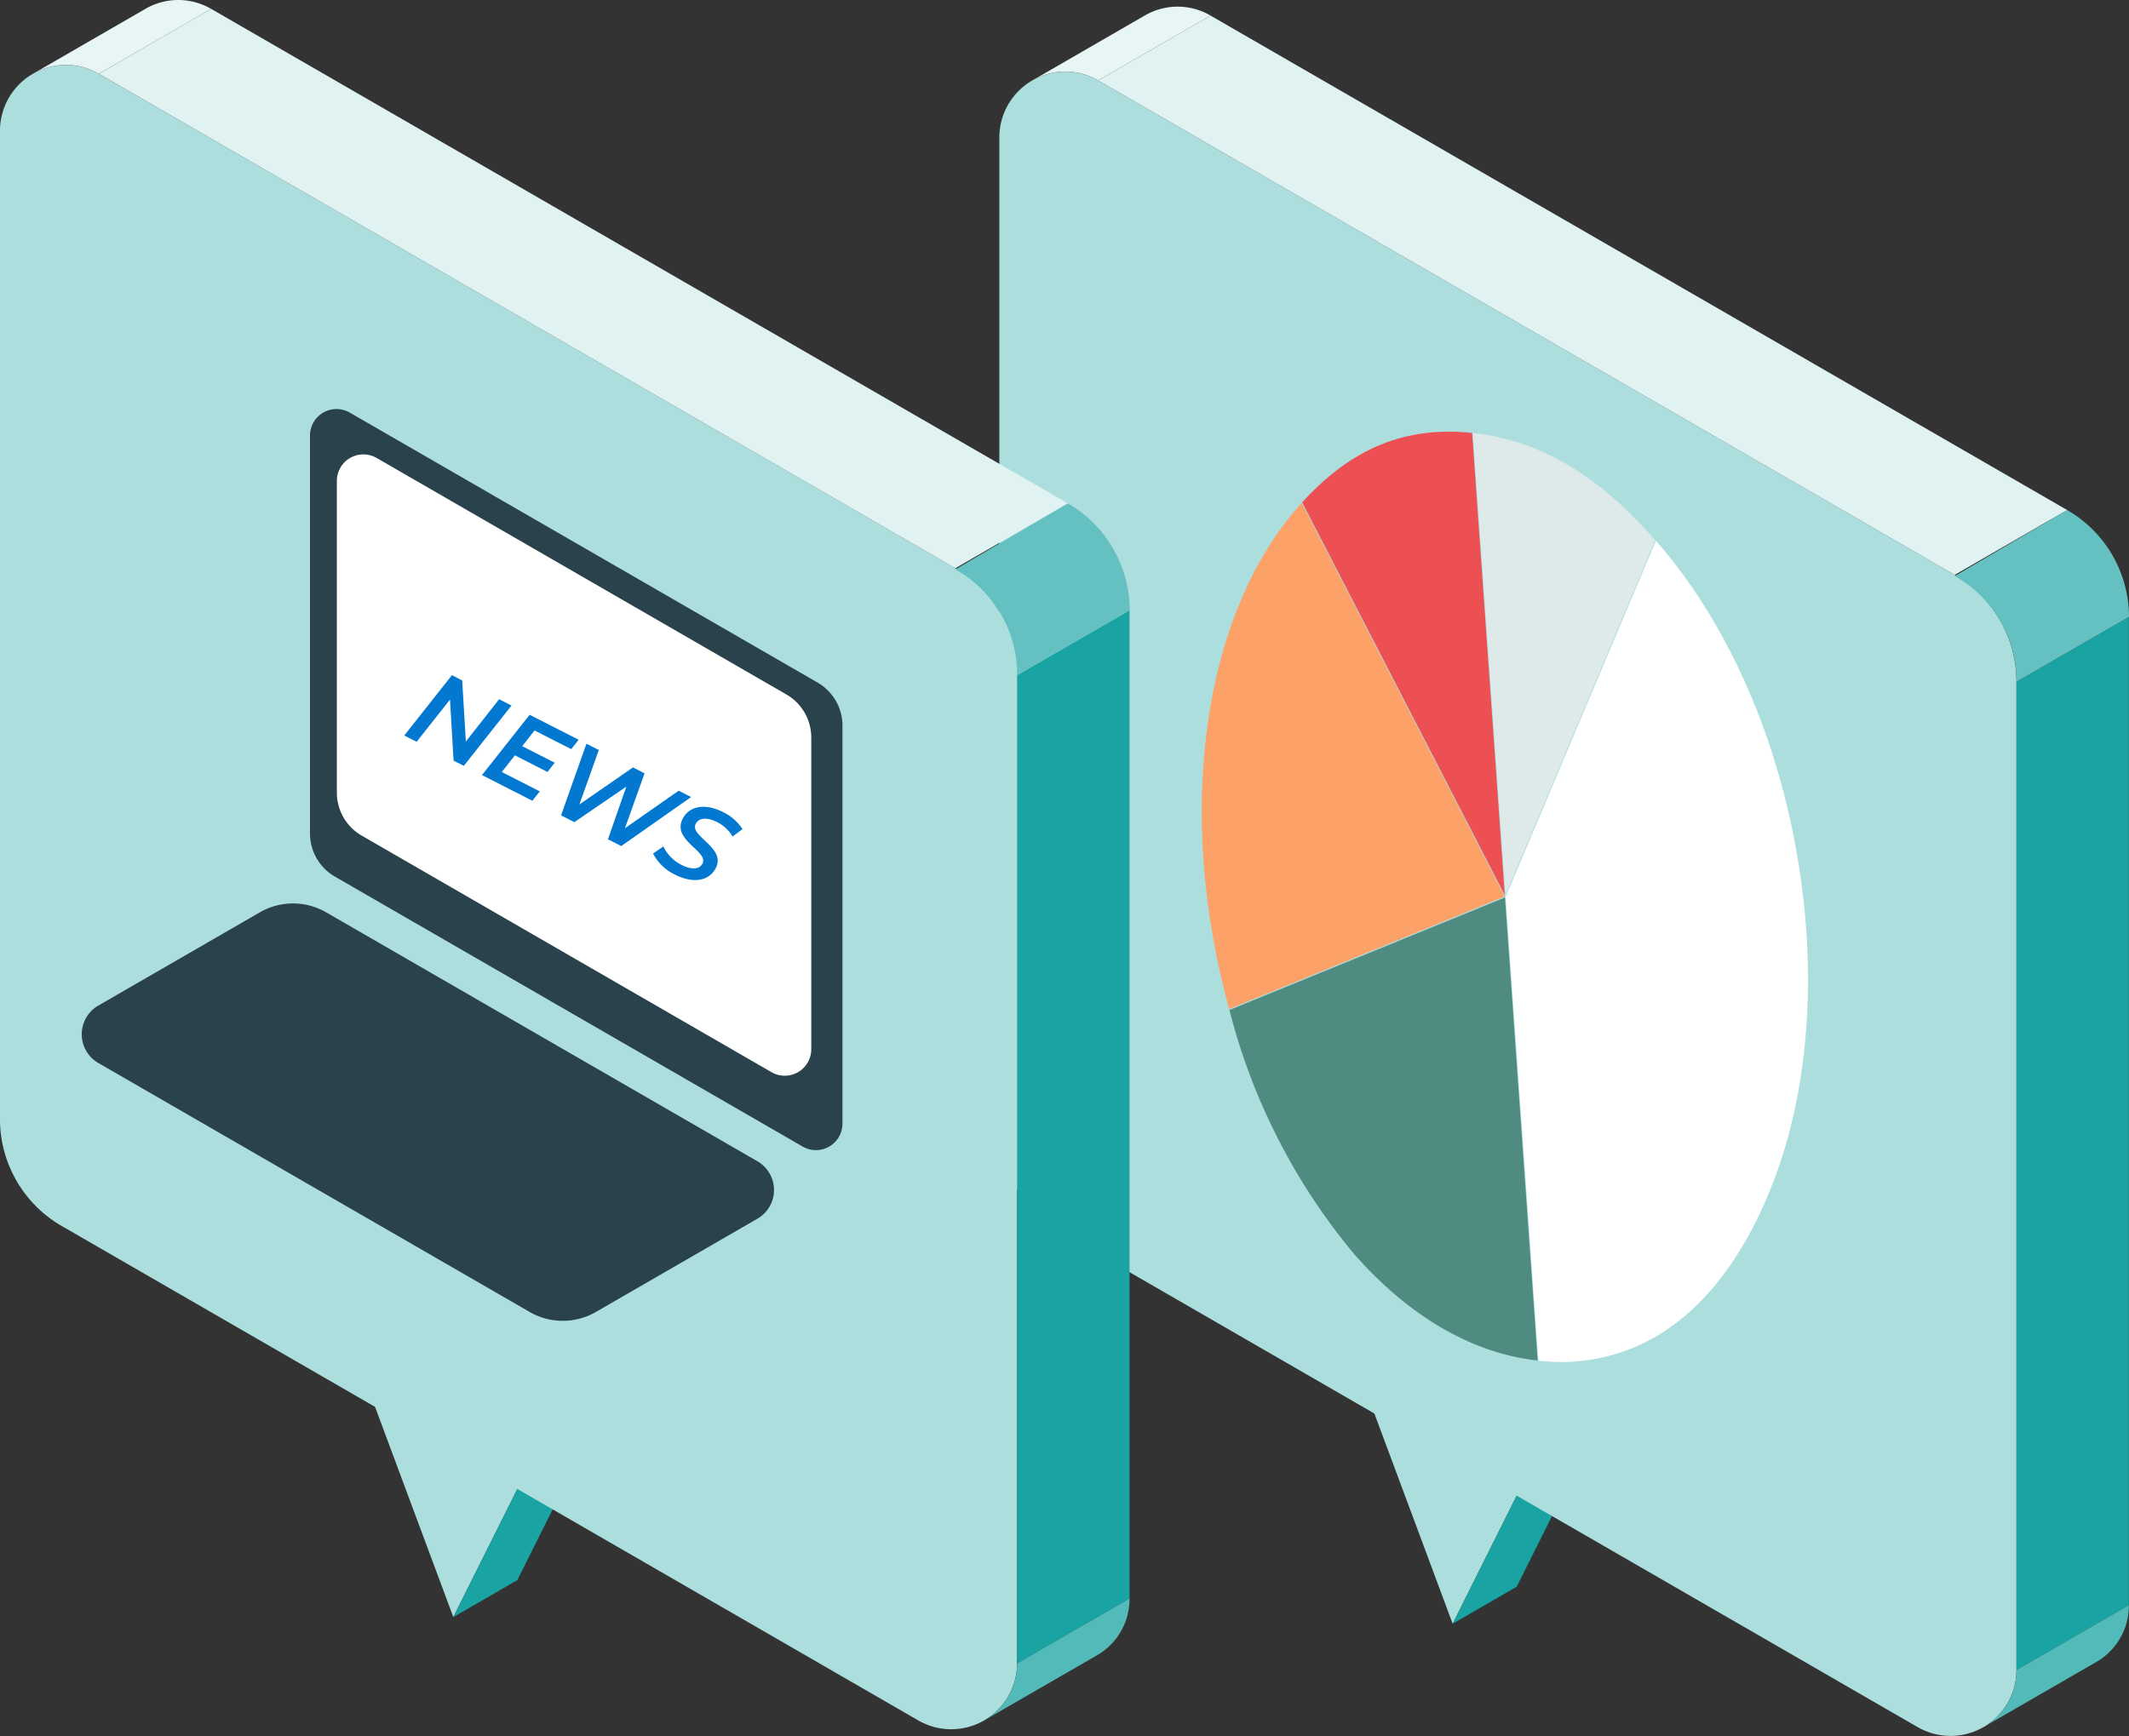 <svg xmlns="http://www.w3.org/2000/svg" width="177.935" height="145.123" viewBox="0 0 177.935 145.123">
  <rect x="0" y="0" width="177.935" height="145.123" fill="#333333" stroke="none"/>
  <g id="グループ_430" data-name="グループ 430" transform="translate(-3825.341 314.562)">
    <g id="グループ_426" data-name="グループ 426" transform="translate(3908.862 -314.005)">
      <path id="パス_73" data-name="パス 73" d="M1388.01,1025.441l-23.725-13.7,13.049,35.056Z" transform="translate(-1339.447 -911.617)" fill="#addede"/>
      <path id="パス_74" data-name="パス 74" d="M1400.756,1035.8l5.349-3.089-10.676,21.358-5.349,3.089Z" transform="translate(-1352.193 -921.979)" fill="#19a3a3"/>
      <path id="パス_75" data-name="パス 75" d="M1395.034,866.615l-71.589-41.332a5.505,5.505,0,0,0-8.258,4.768v82.613a10.322,10.322,0,0,0,5.161,8.939l71.588,41.332a5.506,5.506,0,0,0,8.259-4.768V875.554A10.323,10.323,0,0,0,1395.034,866.615Z" transform="translate(-1315.187 -819.113)" fill="#addede"/>
      <path id="パス_76" data-name="パス 76" d="M1326.145,819.985l9.394-5.424a5.453,5.453,0,0,0-5.483-.013l-9.4,5.43A5.454,5.454,0,0,1,1326.145,819.985Z" transform="translate(-1317.887 -813.816)" fill="#e7f5f5"/>
      <path id="パス_77" data-name="パス 77" d="M1483.229,920.089l9.394-5.424v82.612l-9.394,5.424Z" transform="translate(-1398.22 -863.648)" fill="#19a3a3"/>
      <path id="パス_78" data-name="パス 78" d="M1480.507,1083.394a5.455,5.455,0,0,1-2.786,4.787l9.407-5.431a5.431,5.431,0,0,0,2.773-4.779l-9.394,5.423" transform="translate(-1395.499 -944.341)" fill="#53baba"/>
      <path id="パス_79" data-name="パス 79" d="M1478.188,911.357l9.406-5.431a10.322,10.322,0,0,0-5.173-8.932l-9.393,5.525A10.042,10.042,0,0,1,1478.188,911.357Z" transform="translate(-1393.18 -854.916)" fill="#65c1c1"/>
      <path id="パス_80" data-name="パス 80" d="M1412.494,856.622l-9.394,5.424-71.589-41.332,9.394-5.424Z" transform="translate(-1323.253 -814.544)" fill="#e0f2f2"/>
      <path id="パス_207" data-name="パス 207" d="M1356.981,895.821l16.968,32.9-23.031,9.409C1346.359,921.513,1348.737,904.916,1356.981,895.821Z" transform="translate(-1331.713 -854.336)" fill="#fca167"/>
      <path id="パス_208" data-name="パス 208" d="M1376.229,961.021l1.571,22.245,1.163,16.465c-5.538-.6-10.834-3.774-15.318-8.874a51.89,51.89,0,0,1-10.446-20.428Z" transform="translate(-1333.97 -886.553)" fill="#508b82"/>
      <path id="パス_209" data-name="パス 209" d="M1379.427,884.15l2.728,38.636-16.934-32.832C1369.362,885.41,1373.877,883.565,1379.427,884.15Z" transform="translate(-1339.911 -848.517)" fill="#ed5053"/>
      <path id="パス_210" data-name="パス 210" d="M1408.666,893.219,1396.146,922.9l-.73-10.345-2-28.291C1398.969,884.868,1403.817,887.714,1408.666,893.219Z" transform="translate(-1353.843 -848.627)" fill="#dee9e9"/>
      <path id="パス_211" data-name="パス 211" d="M1411.39,902.077c5.851,6.667,10.046,16.023,11.817,26.349,1.773,10.341.9,20.419-2.455,28.376-2.072,4.912-4.778,8.592-8.043,10.938a15.717,15.717,0,0,1-11.141,2.872l-2.737-38.758Z" transform="translate(-1356.518 -857.428)" fill="#fff"/>
    </g>
    <g id="グループ_425" data-name="グループ 425" transform="translate(3825.341 -314.562)">
      <path id="パス_97" data-name="パス 97" d="M786.968,673.529l-23.725-13.7,13.049,35.056Z" transform="translate(-738.405 -559.704)" fill="#addede"/>
      <path id="パス_98" data-name="パス 98" d="M799.714,683.892l5.349-3.089-10.676,21.358-5.35,3.089Z" transform="translate(-751.151 -570.067)" fill="#19a3a3"/>
      <path id="パス_99" data-name="パス 99" d="M793.992,514.7,722.4,473.37a5.505,5.505,0,0,0-8.258,4.768V560.75a10.322,10.322,0,0,0,5.161,8.94l71.589,41.332a5.505,5.505,0,0,0,8.258-4.768V523.642A10.322,10.322,0,0,0,793.992,514.7Z" transform="translate(-714.145 -467.201)" fill="#addede"/>
      <path id="パス_100" data-name="パス 100" d="M725.1,468.073l9.394-5.423a5.454,5.454,0,0,0-5.484-.013l-9.4,5.43A5.453,5.453,0,0,1,725.1,468.073Z" transform="translate(-716.845 -461.904)" fill="#e7f5f5"/>
      <path id="パス_101" data-name="パス 101" d="M882.187,568.176l9.394-5.424v82.612l-9.394,5.424Z" transform="translate(-797.178 -511.736)" fill="#19a3a3"/>
      <path id="パス_102" data-name="パス 102" d="M879.465,731.482a5.455,5.455,0,0,1-2.786,4.787l9.407-5.431a5.433,5.433,0,0,0,2.773-4.78l-9.394,5.424" transform="translate(-794.457 -592.429)" fill="#53baba"/>
      <path id="パス_103" data-name="パス 103" d="M877.146,559.444l9.407-5.431a10.323,10.323,0,0,0-5.174-8.932l-9.393,5.525A10.041,10.041,0,0,1,877.146,559.444Z" transform="translate(-792.138 -503.004)" fill="#65c1c1"/>
      <path id="パス_104" data-name="パス 104" d="M811.452,504.71l-9.394,5.424L730.469,468.8l9.394-5.424Z" transform="translate(-722.211 -462.632)" fill="#e0f2f2"/>
      <path id="パス_195" data-name="パス 195" d="M807.79,552.362l-39.1-22.571a2.217,2.217,0,0,0-3.325,1.92v33.267a4.157,4.157,0,0,0,2.078,3.6l39.1,22.572a2.217,2.217,0,0,0,3.325-1.92V555.962A4.157,4.157,0,0,0,807.79,552.362Z" transform="translate(-739.457 -495.3)" fill="#2a424b"/>
      <path id="パス_196" data-name="パス 196" d="M807.37,557.06l-34.246-19.772a2.217,2.217,0,0,0-3.326,1.92V565.26a4.155,4.155,0,0,0,2.079,3.6l34.246,19.773a2.217,2.217,0,0,0,3.326-1.92V560.66A4.157,4.157,0,0,0,807.37,557.06Z" transform="translate(-741.645 -499.004)" fill="#fff"/>
      <g id="グループ_32" data-name="グループ 32" transform="translate(6.831 75.526)">
        <path id="パス_197" data-name="パス 197" d="M770.621,645.349l13.5-7.795a2.771,2.771,0,0,0,0-4.8l-36.045-20.811a5.542,5.542,0,0,0-5.542,0l-13.5,7.794a2.772,2.772,0,0,0,0,4.8l36.045,20.811A5.542,5.542,0,0,0,770.621,645.349Z" transform="translate(-727.648 -611.201)" fill="#2a424b"/>
      </g>
    </g>
    <path id="パス_6130" data-name="パス 6130" d="M6.057-6.3,5.184-1.89,2.592-6.3H1.629L.369,0H1.53l.882-4.41L4.995,0h.963l1.26-6.3Zm7.263.981.2-.981h-4.6L7.659,0h4.725l.2-.981H9.018L9.36-2.718h3.06l.189-.963H9.558l.324-1.638ZM22.9-6.3,20.322-1.467,19.7-6.3H18.612L16.029-1.512,15.408-6.3H14.247L15.075,0h1.251l2.52-4.617L19.476,0h1.251l3.339-6.3ZM25.821.09C27.477.09,28.6-.7,28.6-1.953c0-1.926-3.177-1.35-3.177-2.529,0-.549.567-.936,1.521-.936a3.1,3.1,0,0,1,1.71.486l.459-.927a3.992,3.992,0,0,0-2.106-.531c-1.629,0-2.745.792-2.745,2.034,0,2.025,3.177,1.413,3.177,2.583,0,.558-.594.891-1.512.891a3.348,3.348,0,0,1-2.052-.684l-.5.918A4.011,4.011,0,0,0,25.821.09Z" transform="matrix(0.891, 0.454, -0.454, 0.891, 3858.799, -253.245)" fill="#0378d1"/>
  </g>
</svg>
